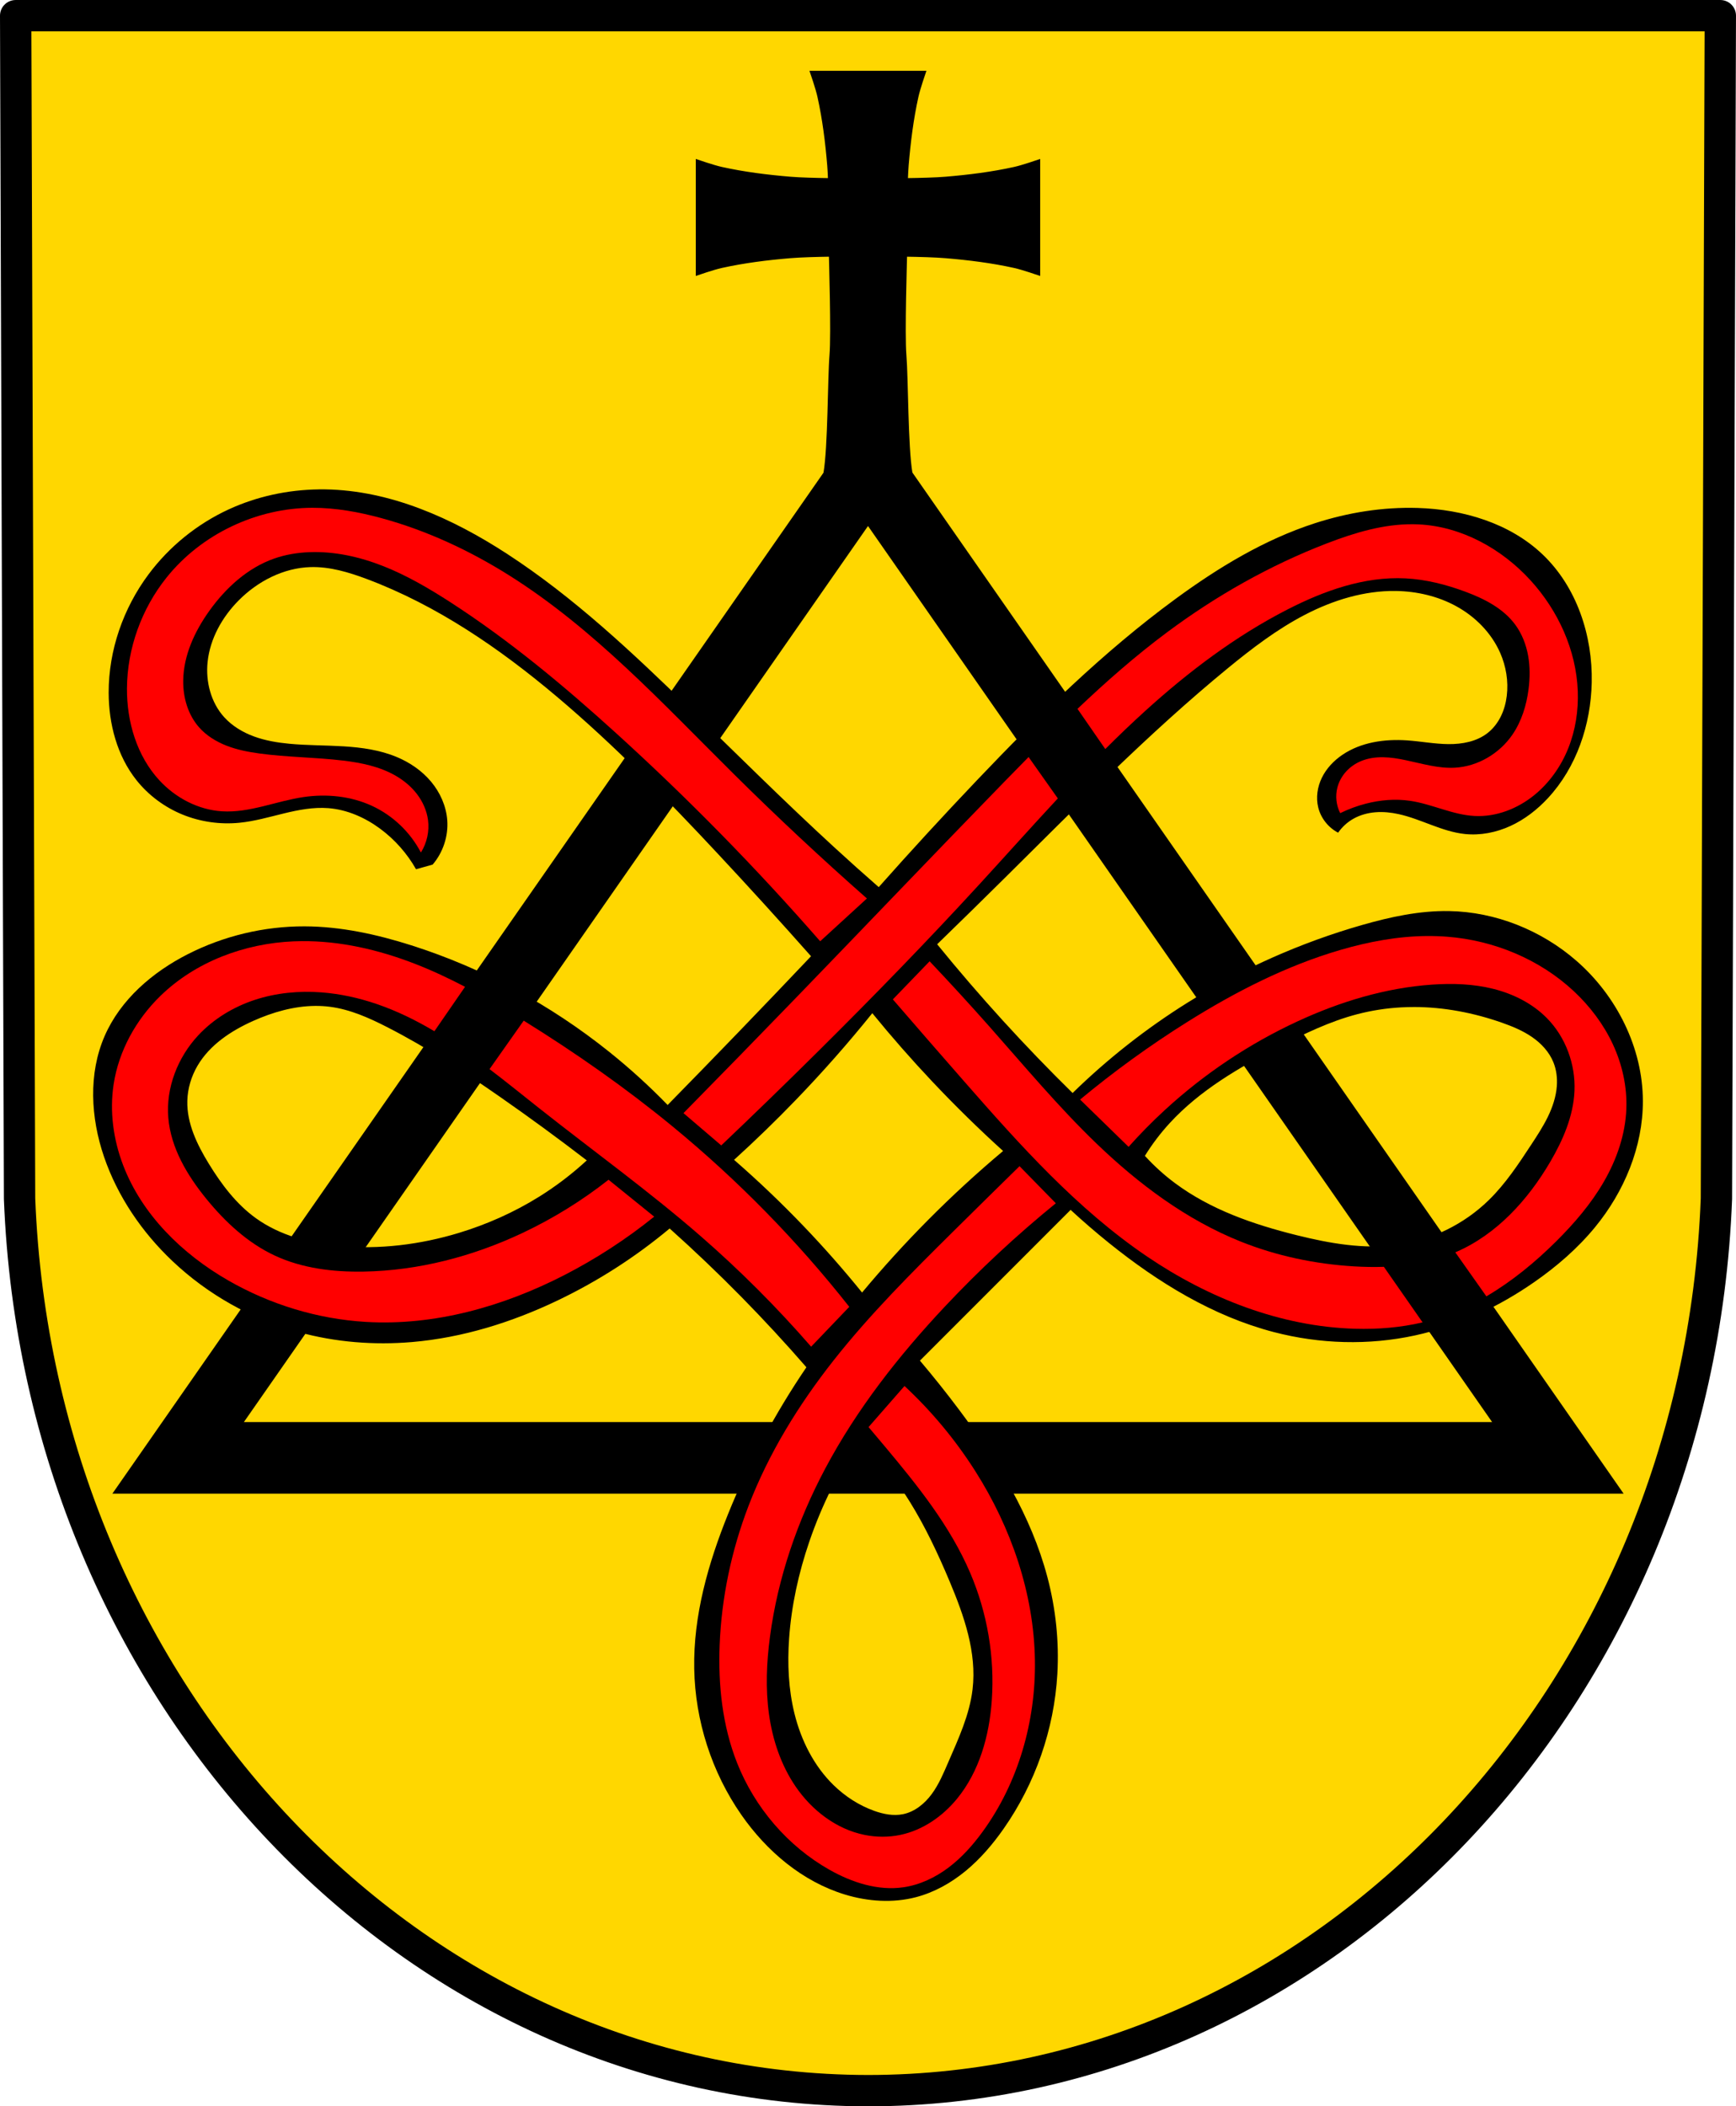 <?xml version="1.0" encoding="UTF-8" standalone="no"?>
<!-- Created with Inkscape (http://www.inkscape.org/) -->

<svg
   xmlns:dc="http://purl.org/dc/elements/1.1/"
   xmlns:cc="http://creativecommons.org/ns#"
   xmlns:rdf="http://www.w3.org/1999/02/22-rdf-syntax-ns#"
   xmlns:svg="http://www.w3.org/2000/svg"
   xmlns="http://www.w3.org/2000/svg"
   xmlns:sodipodi="http://sodipodi.sourceforge.net/DTD/sodipodi-0.dtd"
   xmlns:inkscape="http://www.inkscape.org/namespaces/inkscape"
   width="161.223mm"
   height="195.562mm"
   viewBox="0 0 161.223 195.562"
   version="1.1"
   id="svg8"
   inkscape:version="0.92.5 (2060ec1f9f, 2020-04-08)"
   sodipodi:docname="DEU Rheinzabern COA.svg">
  <defs
     id="defs2">
    <inkscape:path-effect
       effect="spiro"
       id="path-effect1940"
       is_visible="true" />
    <inkscape:path-effect
       effect="spiro"
       id="path-effect1915"
       is_visible="true" />
  </defs>
  <sodipodi:namedview
     id="base"
     pagecolor="#ffffff"
     bordercolor="#666666"
     borderopacity="1.0"
     inkscape:pageopacity="0.0"
     inkscape:pageshadow="2"
     inkscape:zoom="0.35"
     inkscape:cx="304.67288"
     inkscape:cy="369.56559"
     inkscape:document-units="mm"
     inkscape:current-layer="layer1"
     showgrid="false"
     inkscape:window-width="1920"
     inkscape:window-height="1046"
     inkscape:window-x="-11"
     inkscape:window-y="-11"
     inkscape:window-maximized="1"
     fit-margin-top="0"
     fit-margin-left="0"
     fit-margin-right="0"
     fit-margin-bottom="0" />
  <g
     inkscape:label="Ebene 1"
     inkscape:groupmode="layer"
     id="layer1"
     transform="translate(353.51,-51.052)">
    <path
       style="fill:#ffd700;fill-opacity:1;stroke:#000000;stroke-width:2.91;stroke-linecap:round;stroke-linejoin:round;stroke-opacity:1"
       inkscape:connector-curvature="0"
       d="m -193.743,52.508 -0.362,109.834 c -1.762,46.201 -36.577,82.793 -78.794,82.817 -42.18,-0.057 -77.009,-36.661 -78.794,-82.817 l -0.362,-109.834 h 79.156 z"
       id="path74-5" />
    <path
       style="fill:#000000;stroke:#000000;stroke-width:0.265px;stroke-linecap:butt;stroke-linejoin:miter;stroke-opacity:1"
       d="m -278.149,57.76 c 0,0 0.516,1.487 0.686,2.257 0.463,2.093 0.731,4.234 0.909,6.375 0.032,0.382 0.054,0.846 0.074,1.331 -1.248,-0.017 -2.673,-0.051 -3.646,-0.132 -2.141,-0.179 -4.282,-0.446 -6.375,-0.91 -0.77,-0.171 -2.257,-0.686 -2.257,-0.686 v 5.242 5.25 c 0,0 1.487,-0.516 2.257,-0.686 2.093,-0.463 4.234,-0.731 6.375,-0.91 0.994,-0.083 2.463,-0.122 3.729,-0.141 8e-4,0.35 0.219,7.299 0.055,9.269 -0.175,2.096 -0.141,8.599 -0.565,10.973 l -65.912,94.604 h 69.921 69.92 L -268.902,94.976 c -0.42,-2.402 -0.388,-8.865 -0.563,-10.955 -0.164,-1.97 0.061,-8.919 0.063,-9.269 1.265,0.019 2.737,0.058 3.729,0.141 2.141,0.179 4.282,0.446 6.375,0.91 0.77,0.171 2.257,0.686 2.257,0.686 V 71.238 65.995 c 0,0 -1.487,0.516 -2.257,0.686 -2.093,0.463 -4.234,0.731 -6.375,0.91 -0.974,0.081 -2.406,0.115 -3.655,0.132 0.02,-0.485 0.043,-0.95 0.074,-1.331 0.179,-2.141 0.446,-4.282 0.909,-6.375 0.171,-0.77 0.686,-2.257 0.686,-2.257 h -5.242 z m 5.251,41.898 58.216,83.559 h -116.433 z"
       id="path5766"
       inkscape:connector-curvature="0"
       sodipodi:nodetypes="cccccscccsccccccccccccccccscscccccccc" />
    <path
       inkscape:connector-curvature="0"
       style="fill:#000000;stroke:none;stroke-width:0.265px;stroke-linecap:butt;stroke-linejoin:miter;stroke-opacity:1"
       d="m -323.895,96.49 c -2.877,0.035 -5.751,0.648 -8.364,1.851 -2.937,1.352 -5.528,3.449 -7.46,6.042 -2.346,3.149 -3.704,7.047 -3.699,10.974 0.004,2.901 0.781,5.869 2.589,8.138 1.119,1.405 2.61,2.508 4.274,3.187 1.663,0.679 3.495,0.935 5.283,0.759 1.394,-0.138 2.747,-0.531 4.107,-0.862 1.361,-0.331 2.758,-0.604 4.154,-0.494 1.742,0.137 3.404,0.872 4.809,1.911 1.356,1.003 2.499,2.293 3.33,3.761 l 1.541,-0.431 c 0.97,-1.128 1.469,-2.648 1.357,-4.131 -0.1,-1.312 -0.663,-2.57 -1.509,-3.578 -0.846,-1.008 -1.963,-1.771 -3.177,-2.279 -1.556,-0.651 -3.253,-0.888 -4.936,-0.992 -1.683,-0.104 -3.374,-0.082 -5.052,-0.241 -1.109,-0.105 -2.216,-0.29 -3.262,-0.672 -1.046,-0.382 -2.031,-0.969 -2.779,-1.794 -1.233,-1.359 -1.73,-3.292 -1.542,-5.117 0.225,-2.172 1.357,-4.186 2.897,-5.734 1.767,-1.776 4.154,-3.009 6.659,-3.083 1.796,-0.053 3.558,0.479 5.241,1.11 6.503,2.441 12.322,6.435 17.633,10.913 5.314,4.481 10.176,9.47 14.92,14.55 2.939,3.147 5.837,6.333 8.693,9.556 -2.23,2.353 -4.47,4.695 -6.72,7.029 -2.189,2.27 -4.389,4.53 -6.597,6.781 -1.704,-1.754 -3.517,-3.403 -5.426,-4.932 -5.458,-4.374 -11.707,-7.769 -18.371,-9.889 -3.215,-1.023 -6.553,-1.754 -9.927,-1.764 -3.754,-0.011 -7.506,0.886 -10.851,2.59 -3.276,1.668 -6.236,4.213 -7.707,7.583 -1.531,3.508 -1.301,7.599 -0.062,11.221 1.261,3.687 3.522,7 6.351,9.68 3.286,3.113 7.35,5.394 11.714,6.596 3.419,0.942 7.009,1.227 10.543,0.925 4.712,-0.403 9.3,-1.84 13.564,-3.884 3.711,-1.779 7.199,-4.021 10.358,-6.659 2.286,2.045 4.507,4.163 6.659,6.35 2.081,2.115 4.096,4.296 6.042,6.536 -2.902,4.265 -5.345,8.841 -7.275,13.625 -1.846,4.577 -3.234,9.431 -3.144,14.365 0.088,4.82 1.624,9.607 4.378,13.564 2.354,3.383 5.675,6.199 9.618,7.399 2.132,0.649 4.44,0.809 6.596,0.246 1.7,-0.444 3.268,-1.326 4.624,-2.443 1.356,-1.118 2.507,-2.467 3.515,-3.907 2.945,-4.206 4.698,-9.239 4.993,-14.365 0.174,-3.024 -0.15,-6.073 -0.924,-9.002 -1.506,-5.697 -4.664,-10.823 -8.2,-15.537 -1.167,-1.556 -2.381,-3.077 -3.638,-4.562 l 5.981,-5.981 8.014,-8.015 c 1.157,1.067 2.35,2.096 3.576,3.083 4.547,3.66 9.642,6.787 15.29,8.261 4.276,1.116 8.814,1.25 13.132,0.309 3.962,-0.864 7.704,-2.62 11.036,-4.932 2.099,-1.456 4.051,-3.143 5.672,-5.118 2.703,-3.293 4.449,-7.454 4.439,-11.714 -0.012,-4.947 -2.437,-9.757 -6.165,-13.009 -3.259,-2.842 -7.514,-4.551 -11.838,-4.624 -2.736,-0.046 -5.446,0.542 -8.077,1.295 -5.706,1.634 -11.182,4.067 -16.215,7.213 -3.842,2.402 -7.425,5.219 -10.666,8.385 -2.22,-2.179 -4.379,-4.421 -6.474,-6.721 -2.1,-2.306 -4.136,-4.67 -6.104,-7.09 2.086,-2.024 4.161,-4.059 6.227,-6.104 6.739,-6.671 13.386,-13.464 20.715,-19.482 2.269,-1.863 4.617,-3.66 7.224,-5.012 2.607,-1.351 5.5,-2.246 8.436,-2.202 1.948,0.029 3.902,0.481 5.61,1.418 1.765,0.968 3.257,2.474 4.07,4.316 0.552,1.252 0.784,2.649 0.617,4.007 -0.081,0.66 -0.257,1.312 -0.552,1.908 -0.295,0.596 -0.711,1.136 -1.236,1.545 -1.011,0.788 -2.349,1.036 -3.631,1.024 -1.282,-0.012 -2.55,-0.257 -3.829,-0.346 -2.099,-0.145 -4.306,0.168 -6.042,1.356 -0.784,0.536 -1.458,1.249 -1.877,2.101 -0.419,0.852 -0.57,1.848 -0.343,2.77 0.245,0.996 0.938,1.873 1.849,2.342 0.367,-0.531 0.856,-0.977 1.418,-1.294 0.626,-0.353 1.336,-0.545 2.052,-0.602 0.716,-0.057 1.439,0.017 2.14,0.171 2.101,0.46 4.026,1.626 6.165,1.849 1.443,0.151 2.917,-0.145 4.235,-0.751 1.318,-0.606 2.485,-1.516 3.472,-2.579 2.661,-2.865 3.985,-6.818 4.069,-10.728 0.094,-4.372 -1.395,-8.884 -4.563,-11.899 -3.054,-2.907 -7.376,-4.186 -11.591,-4.316 -3.235,-0.1 -6.477,0.422 -9.556,1.418 -4.692,1.518 -8.969,4.113 -12.947,7.029 -6.721,4.925 -12.689,10.797 -18.435,16.831 -3.099,3.255 -6.141,6.564 -9.124,9.926 -1.392,-1.216 -2.769,-2.449 -4.13,-3.699 -4.563,-4.187 -8.955,-8.556 -13.395,-12.874 -5.329,-5.183 -10.768,-10.324 -17,-14.376 -5.075,-3.3 -10.839,-5.891 -16.893,-5.98 -0.192,-0.003 -0.384,-0.003 -0.576,-0.001 z m -0.332,47.956 c 0.458,-0.003 0.916,0.023 1.373,0.083 1.875,0.244 3.632,1.033 5.315,1.894 3.656,1.871 7.102,4.125 10.472,6.472 2.729,1.901 5.414,3.866 8.051,5.894 -1.364,1.257 -2.846,2.387 -4.42,3.368 -2.325,1.449 -4.85,2.574 -7.472,3.368 -3.585,1.086 -7.373,1.554 -11.103,1.21 -2.739,-0.252 -5.503,-0.972 -7.735,-2.579 -1.819,-1.309 -3.197,-3.141 -4.368,-5.051 -1.091,-1.78 -2.052,-3.754 -2,-5.841 0.028,-1.144 0.368,-2.275 0.947,-3.263 1.135,-1.936 3.109,-3.239 5.157,-4.157 1.822,-0.816 3.799,-1.384 5.784,-1.398 z m 102.019,0.102 c 2.778,1.8e-4 5.551,0.533 8.176,1.454 0.98,0.344 1.951,0.746 2.806,1.336 0.855,0.59 1.594,1.384 1.983,2.347 0.281,0.696 0.371,1.462 0.316,2.21 -0.074,0.994 -0.399,1.957 -0.836,2.854 -0.437,0.896 -0.985,1.733 -1.532,2.567 -1.19,1.813 -2.396,3.641 -3.947,5.157 -2.288,2.236 -5.302,3.72 -8.472,4.157 -3.126,0.431 -6.304,-0.133 -9.367,-0.895 -4.008,-0.996 -8.003,-2.372 -11.314,-4.841 -1.007,-0.751 -1.942,-1.598 -2.789,-2.526 0.673,-1.087 1.449,-2.111 2.315,-3.052 2.795,-3.039 6.44,-5.148 10.104,-7.051 2.349,-1.221 4.752,-2.384 7.314,-3.052 1.325,-0.345 2.685,-0.555 4.052,-0.631 0.397,-0.022 0.794,-0.033 1.191,-0.033 z m -50.29,0.574 c 1.782,2.184 3.642,4.304 5.576,6.354 2.105,2.231 4.297,4.38 6.57,6.44 -2.415,2.026 -4.738,4.161 -6.959,6.398 -2.143,2.157 -4.191,4.408 -6.138,6.743 -1.728,-2.135 -3.546,-4.198 -5.447,-6.182 -2.053,-2.142 -4.202,-4.19 -6.44,-6.138 1.978,-1.794 3.895,-3.654 5.749,-5.576 2.481,-2.573 4.847,-5.256 7.089,-8.04 z m -1.089,39.474 c 1.726,1.795 3.261,3.772 4.573,5.889 1.453,2.344 2.628,4.85 3.696,7.392 1.339,3.186 2.536,6.592 2.13,10.023 -0.28,2.37 -1.307,4.575 -2.255,6.765 -0.441,1.019 -0.874,2.056 -1.532,2.951 -0.658,0.895 -1.577,1.649 -2.665,1.873 -0.897,0.185 -1.832,-0.003 -2.694,-0.313 -1.406,-0.506 -2.688,-1.337 -3.758,-2.38 -1.83,-1.784 -3.019,-4.159 -3.633,-6.64 -0.56,-2.265 -0.663,-4.626 -0.501,-6.954 0.213,-3.073 0.882,-6.107 1.879,-9.021 1.159,-3.385 2.764,-6.616 4.761,-9.584 z"
       id="path1874" />
    <path
       style="fill:#ff0000;fill-opacity:1;stroke:none;stroke-width:1px;stroke-linecap:butt;stroke-linejoin:miter;stroke-opacity:1"
       d="m -439.274,412.904 c 2.117,-3.352 3.017,-7.454 2.499,-11.384 -0.435,-3.299 -1.842,-6.439 -3.861,-9.084 -2.019,-2.645 -4.637,-4.806 -7.522,-6.464 -5.549,-3.19 -11.97,-4.509 -18.325,-5.275 -9.777,-1.179 -19.675,-1.159 -29.431,-2.499 -3.882,-0.533 -7.759,-1.288 -11.413,-2.704 -3.654,-1.415 -7.095,-3.521 -9.688,-6.459 -3.904,-4.422 -5.633,-10.483 -5.553,-16.381 0.12,-8.834 4.019,-17.249 9.162,-24.433 5.761,-8.048 13.423,-15.062 22.767,-18.325 3.922,-1.369 8.066,-2.054 12.217,-2.221 8.874,-0.358 17.732,1.637 25.992,4.9 8.26,3.263 15.969,7.774 23.43,12.592 20.726,13.384 39.755,29.234 58.028,45.812 25.268,22.923 49.199,47.319 71.633,73.021 l 16.381,-14.993 c -15.972,-14.068 -31.529,-28.607 -46.645,-43.591 -24.97,-24.752 -49.074,-50.996 -78.852,-69.69 -13.875,-8.71 -28.895,-15.688 -44.701,-19.991 -7.879,-2.145 -15.99,-3.627 -24.155,-3.609 -19.519,0.042 -38.888,9.195 -51.087,24.433 -8.761,10.944 -13.802,24.852 -13.882,38.871 -0.067,11.66 3.464,23.648 11.384,32.207 5.674,6.132 13.595,10.312 21.934,10.828 9.693,0.6 18.989,-3.59 28.598,-4.998 8.05,-1.179 16.483,-0.34 23.878,3.054 7.332,3.365 13.49,9.225 17.214,16.381 z"
       id="path1913"
       inkscape:connector-curvature="0"
       inkscape:path-effect="#path-effect1915"
       inkscape:original-d="m -439.27405,412.90418 c 0,0 3.30086,-7.58239 2.49883,-11.38356 -1.3261,-6.28497 -6.11706,-11.87086 -11.38356,-15.54827 -5.21155,-3.63904 -12.074,-4.1217 -18.32476,-5.27531 -9.68201,-1.78686 -19.88437,-0.09 -29.43066,-2.49883 -7.43514,-1.87614 -15.90812,-3.52032 -21.10124,-9.16238 -3.90463,-4.24218 -5.64503,-10.61635 -5.55295,-16.38122 0.13892,-8.69704 4.06655,-17.38386 9.16237,-24.43301 5.70729,-7.89501 13.90714,-14.27444 22.76712,-18.32475 3.76425,-1.72081 8.09087,-2.55261 12.21651,-2.22119 17.41904,1.39931 34.12101,9.04896 49.42131,17.49182 21.57712,11.90647 39.69119,29.34729 58.02839,45.81188 25.37081,22.77992 71.63313,73.02138 71.63313,73.02138 l 16.38122,-14.99298 c 0,0 -30.8963,-29.27776 -46.64483,-43.59071 -25.95891,-23.59258 -49.36064,-50.69656 -78.85198,-69.6896 -13.72291,-8.83784 -29.03454,-15.4104 -44.70129,-19.99064 -7.81409,-2.28448 -16.10425,-4.81708 -24.15536,-3.60942 -18.66758,2.80012 -38.44492,10.41544 -51.0872,24.433 -9.21457,10.21697 -13.85982,25.11228 -13.88239,38.8707 -0.0187,11.38655 3.82434,23.69174 11.38356,32.20714 5.41308,6.09779 13.86335,9.66802 21.93418,10.82827 9.57857,1.37701 18.92322,-4.7761 28.59772,-4.99766 8.02198,-0.18371 16.63134,-0.39203 23.87771,3.05412 7.15323,3.40186 17.21417,16.38122 17.21417,16.38122 z"
       sodipodi:nodetypes="caaaaaaaaaaaccaaaaaaaaaac"
       transform="matrix(0.265,0,0,0.265,-198.015,20.785)" />
    <path
       inkscape:connector-curvature="0"
       style="fill:#ff0000;fill-opacity:1;stroke:none;stroke-width:0.265px;stroke-linecap:butt;stroke-linejoin:miter;stroke-opacity:1"
       d="m -325.52,138.433 c -0.239,0.002 -0.478,0.008 -0.717,0.018 -4.559,0.19 -9.119,1.891 -12.387,5.077 -2.25,2.194 -3.855,5.083 -4.332,8.19 -0.387,2.52 -0.03,5.131 0.88,7.513 1.754,4.596 5.483,8.242 9.747,10.695 3.896,2.24 8.307,3.591 12.793,3.858 6.369,0.379 12.734,-1.419 18.411,-4.332 2.965,-1.521 5.775,-3.348 8.37,-5.439 l -4.239,-3.428 c -2.466,1.941 -5.152,3.602 -7.989,4.941 -4.612,2.177 -9.656,3.5 -14.756,3.587 -2.821,0.048 -5.701,-0.296 -8.257,-1.489 -2.519,-1.176 -4.609,-3.123 -6.363,-5.279 -1.772,-2.178 -3.286,-4.715 -3.52,-7.513 -0.233,-2.783 0.872,-5.605 2.776,-7.649 1.424,-1.529 3.268,-2.643 5.252,-3.296 1.984,-0.653 4.104,-0.855 6.187,-0.698 1.752,0.132 3.482,0.514 5.144,1.083 1.881,0.643 3.652,1.516 5.353,2.526 l 2.846,-4.125 c -1.528,-0.797 -3.088,-1.53 -4.696,-2.152 -3.349,-1.295 -6.916,-2.121 -10.502,-2.088 z m 20.647,7.381 -3.173,4.5 c 1.561,1.189 3.089,2.428 4.619,3.638 4.989,3.946 10.158,7.671 14.959,11.845 3.663,3.185 7.103,6.625 10.288,10.288 l 3.544,-3.7 c -4.847,-6.147 -10.357,-11.771 -16.404,-16.742 -4.366,-3.588 -9.007,-6.834 -13.808,-9.814 -0.008,-0.005 -0.016,-0.01 -0.024,-0.015 z"
       id="path1926" />
    <path
       inkscape:connector-curvature="0"
       style="fill:#ff0000;fill-opacity:1;stroke:none;stroke-width:0.265px;stroke-linecap:butt;stroke-linejoin:miter;stroke-opacity:1"
       d="m -222.296,99.724 c -2.732,-0.021 -5.421,0.789 -7.979,1.774 -5.304,2.041 -10.296,4.868 -14.854,8.263 -2.927,2.18 -5.667,4.589 -8.314,7.104 l 2.581,3.733 c 1.21,-1.208 2.443,-2.392 3.711,-3.541 4.011,-3.637 8.367,-6.934 13.184,-9.405 3.41,-1.749 7.159,-3.096 10.987,-2.901 1.896,0.097 3.758,0.571 5.538,1.231 1.771,0.656 3.542,1.554 4.659,3.076 0.617,0.84 1.003,1.837 1.189,2.863 0.185,1.026 0.174,2.08 0.042,3.114 -0.191,1.494 -0.644,2.975 -1.494,4.219 -1.205,1.763 -3.23,2.966 -5.362,3.076 -1.545,0.08 -3.057,-0.385 -4.571,-0.703 -0.685,-0.144 -1.378,-0.259 -2.078,-0.269 -0.699,-0.01 -1.407,0.088 -2.053,0.357 -0.526,0.219 -1.007,0.55 -1.39,0.973 -0.383,0.423 -0.666,0.936 -0.808,1.488 -0.202,0.788 -0.107,1.649 0.264,2.373 0.759,-0.372 1.555,-0.667 2.373,-0.879 1.345,-0.348 2.757,-0.468 4.131,-0.264 2.029,0.302 3.929,1.299 5.977,1.406 1.997,0.104 3.985,-0.674 5.538,-1.934 1.406,-1.141 2.483,-2.668 3.158,-4.349 0.675,-1.68 0.953,-3.51 0.885,-5.32 -0.144,-3.803 -1.828,-7.474 -4.395,-10.284 -2.675,-2.928 -6.411,-4.992 -10.371,-5.186 -0.182,-0.009 -0.365,-0.014 -0.547,-0.015 z m -35.688,21.614 c -0.757,0.768 -1.512,1.538 -2.263,2.309 -6.448,6.62 -12.823,13.311 -19.249,19.952 -3.498,3.615 -7.011,7.216 -10.539,10.801 l 3.508,2.998 c 3.079,-2.926 6.126,-5.886 9.142,-8.877 5.031,-4.992 9.973,-10.073 14.767,-15.294 2.455,-2.674 4.875,-5.387 7.349,-8.046 z"
       id="path1930" />
    <path
       inkscape:connector-curvature="0"
       style="fill:#ff0000;fill-opacity:1;stroke:none;stroke-width:0.265px;stroke-linecap:butt;stroke-linejoin:miter;stroke-opacity:1"
       d="m -220.988,137.956 c -2.705,0.023 -5.403,0.525 -8.006,1.283 -5.062,1.474 -9.801,3.906 -14.268,6.707 -3.467,2.175 -6.79,4.58 -9.939,7.195 l 4.503,4.39 c 1.064,-1.193 2.186,-2.333 3.363,-3.415 3.649,-3.356 7.818,-6.148 12.317,-8.232 3.941,-1.825 8.167,-3.114 12.499,-3.415 1.907,-0.132 3.844,-0.071 5.698,0.395 1.854,0.466 3.629,1.354 4.972,2.715 1.743,1.766 2.669,4.289 2.561,6.768 -0.102,2.342 -1.071,4.564 -2.256,6.586 -2.07,3.531 -4.966,6.72 -8.719,8.353 -0.03,0.013 -0.061,0.025 -0.091,0.038 l 2.884,4.086 c 2.366,-1.386 4.526,-3.161 6.476,-5.098 1.688,-1.677 3.255,-3.499 4.444,-5.561 1.189,-2.062 1.992,-4.378 2.08,-6.756 0.076,-2.053 -0.384,-4.114 -1.248,-5.978 -0.865,-1.864 -2.128,-3.533 -3.629,-4.936 -3.18,-2.971 -7.429,-4.725 -11.768,-5.061 -0.624,-0.048 -1.248,-0.068 -1.872,-0.063 z m -46.188,2.348 -3.414,3.536 c 2.21,2.559 4.43,5.111 6.659,7.654 5.169,5.899 10.459,11.818 16.951,16.219 5.722,3.879 12.419,6.514 19.329,6.708 2.1,0.059 4.215,-0.111 6.258,-0.593 l -3.596,-5.157 c -0.929,0.031 -1.86,0.013 -2.784,-0.043 -3.609,-0.218 -7.193,-0.969 -10.548,-2.317 -5.027,-2.019 -9.449,-5.33 -13.354,-9.085 -3.537,-3.402 -6.685,-7.18 -9.939,-10.854 -1.819,-2.054 -3.673,-4.077 -5.561,-6.068 z"
       id="path1934" />
    <path
       style="fill:#ff0000;fill-opacity:1;stroke:none;stroke-width:1px;stroke-linecap:butt;stroke-linejoin:miter;stroke-opacity:1"
       d="m -229.477,522.794 12.716,12.996 c -13.786,11.215 -26.821,23.354 -38.988,36.309 -16.079,17.12 -30.71,35.771 -41.747,56.502 -9.786,18.381 -16.689,38.38 -19.434,59.022 -1.198,9.011 -1.603,18.181 -0.349,27.183 1.254,9.003 4.216,17.857 9.346,25.36 5.681,8.309 14.249,14.909 24.112,16.915 4.143,0.843 8.459,0.87 12.596,0 7.801,-1.64 14.73,-6.44 19.794,-12.596 7.887,-9.589 11.373,-22.163 12.236,-34.549 1.059,-15.192 -1.572,-30.623 -7.558,-44.626 -7.023,-16.43 -18.401,-30.566 -29.871,-44.266 -1.913,-2.285 -3.832,-4.564 -5.758,-6.838 l 12.596,-14.396 c 9.506,8.844 17.874,18.909 24.832,29.871 12.562,19.788 20.51,42.783 20.873,66.219 0.331,21.313 -5.793,42.88 -18.354,60.101 -3.415,4.682 -7.314,9.061 -11.946,12.545 -4.631,3.484 -10.031,6.053 -15.766,6.889 -8.945,1.303 -18.04,-1.675 -25.912,-6.118 -14.648,-8.269 -26.193,-21.791 -32.39,-37.428 -5.175,-13.06 -6.675,-27.35 -6.118,-41.387 0.659,-16.6 4.137,-33.07 10.077,-48.585 7.082,-18.497 17.606,-35.551 29.871,-51.104 12.676,-16.075 27.197,-30.586 41.747,-44.986 7.778,-7.697 15.576,-15.375 23.393,-23.033 z"
       id="path1938"
       inkscape:connector-curvature="0"
       inkscape:path-effect="#path-effect1940"
       inkscape:original-d="m -229.47707,522.79433 12.71583,12.99588 c 0,0 -27.16281,23.05935 -38.98765,36.30876 -15.59263,17.47112 -30.99138,35.70125 -41.74698,56.50239 -9.51347,18.39889 -17.89743,38.36574 -19.43395,59.0216 -1.31817,17.7205 -0.50677,37.52936 8.9972,52.54362 5.25109,8.29561 14.75026,13.9584 24.11248,16.91473 4.00382,1.2643 8.56483,1.1739 12.59608,0 7.50872,-2.18654 14.92372,-6.47693 19.79383,-12.59607 7.60809,-9.55933 11.18302,-22.37735 12.23618,-34.54923 1.30055,-15.03102 -1.95188,-30.61902 -7.55764,-44.6261 -6.61396,-16.52626 -19.14409,-30.06051 -29.87069,-44.2662 -1.79563,-2.37802 -5.75821,-6.83787 -5.75821,-6.83787 l 12.59608,-14.39551 c 0,0 18.63076,18.50421 24.83226,29.87069 11.08465,20.31661 20.76975,43.07582 20.87349,66.21936 0.0939,20.94692 -6.05071,43.14826 -18.35428,60.10127 -6.62676,9.13097 -16.63188,17.30467 -27.71136,19.43394 -8.71532,1.67492 -18.32123,-1.51988 -25.91192,-6.11809 -14.11182,-8.54852 -25.511,-22.43163 -32.38991,-37.42834 -5.81429,-12.67574 -6.52068,-27.44729 -6.11809,-41.3871 0.47747,-16.53272 4.14635,-33.14503 10.07686,-48.58485 7.07489,-18.41919 18.11089,-35.26023 29.87069,-51.10408 12.19261,-16.42698 27.49691,-30.30808 41.74699,-44.98597 7.62256,-7.8514 23.39271,-23.03283 23.39271,-23.03283 z"
       sodipodi:nodetypes="ccaaaaaaaaaaccaaaaaaaaaac"
       transform="matrix(0.265,0,0,0.265,-198.015,20.785)" />
  </g>
</svg>
